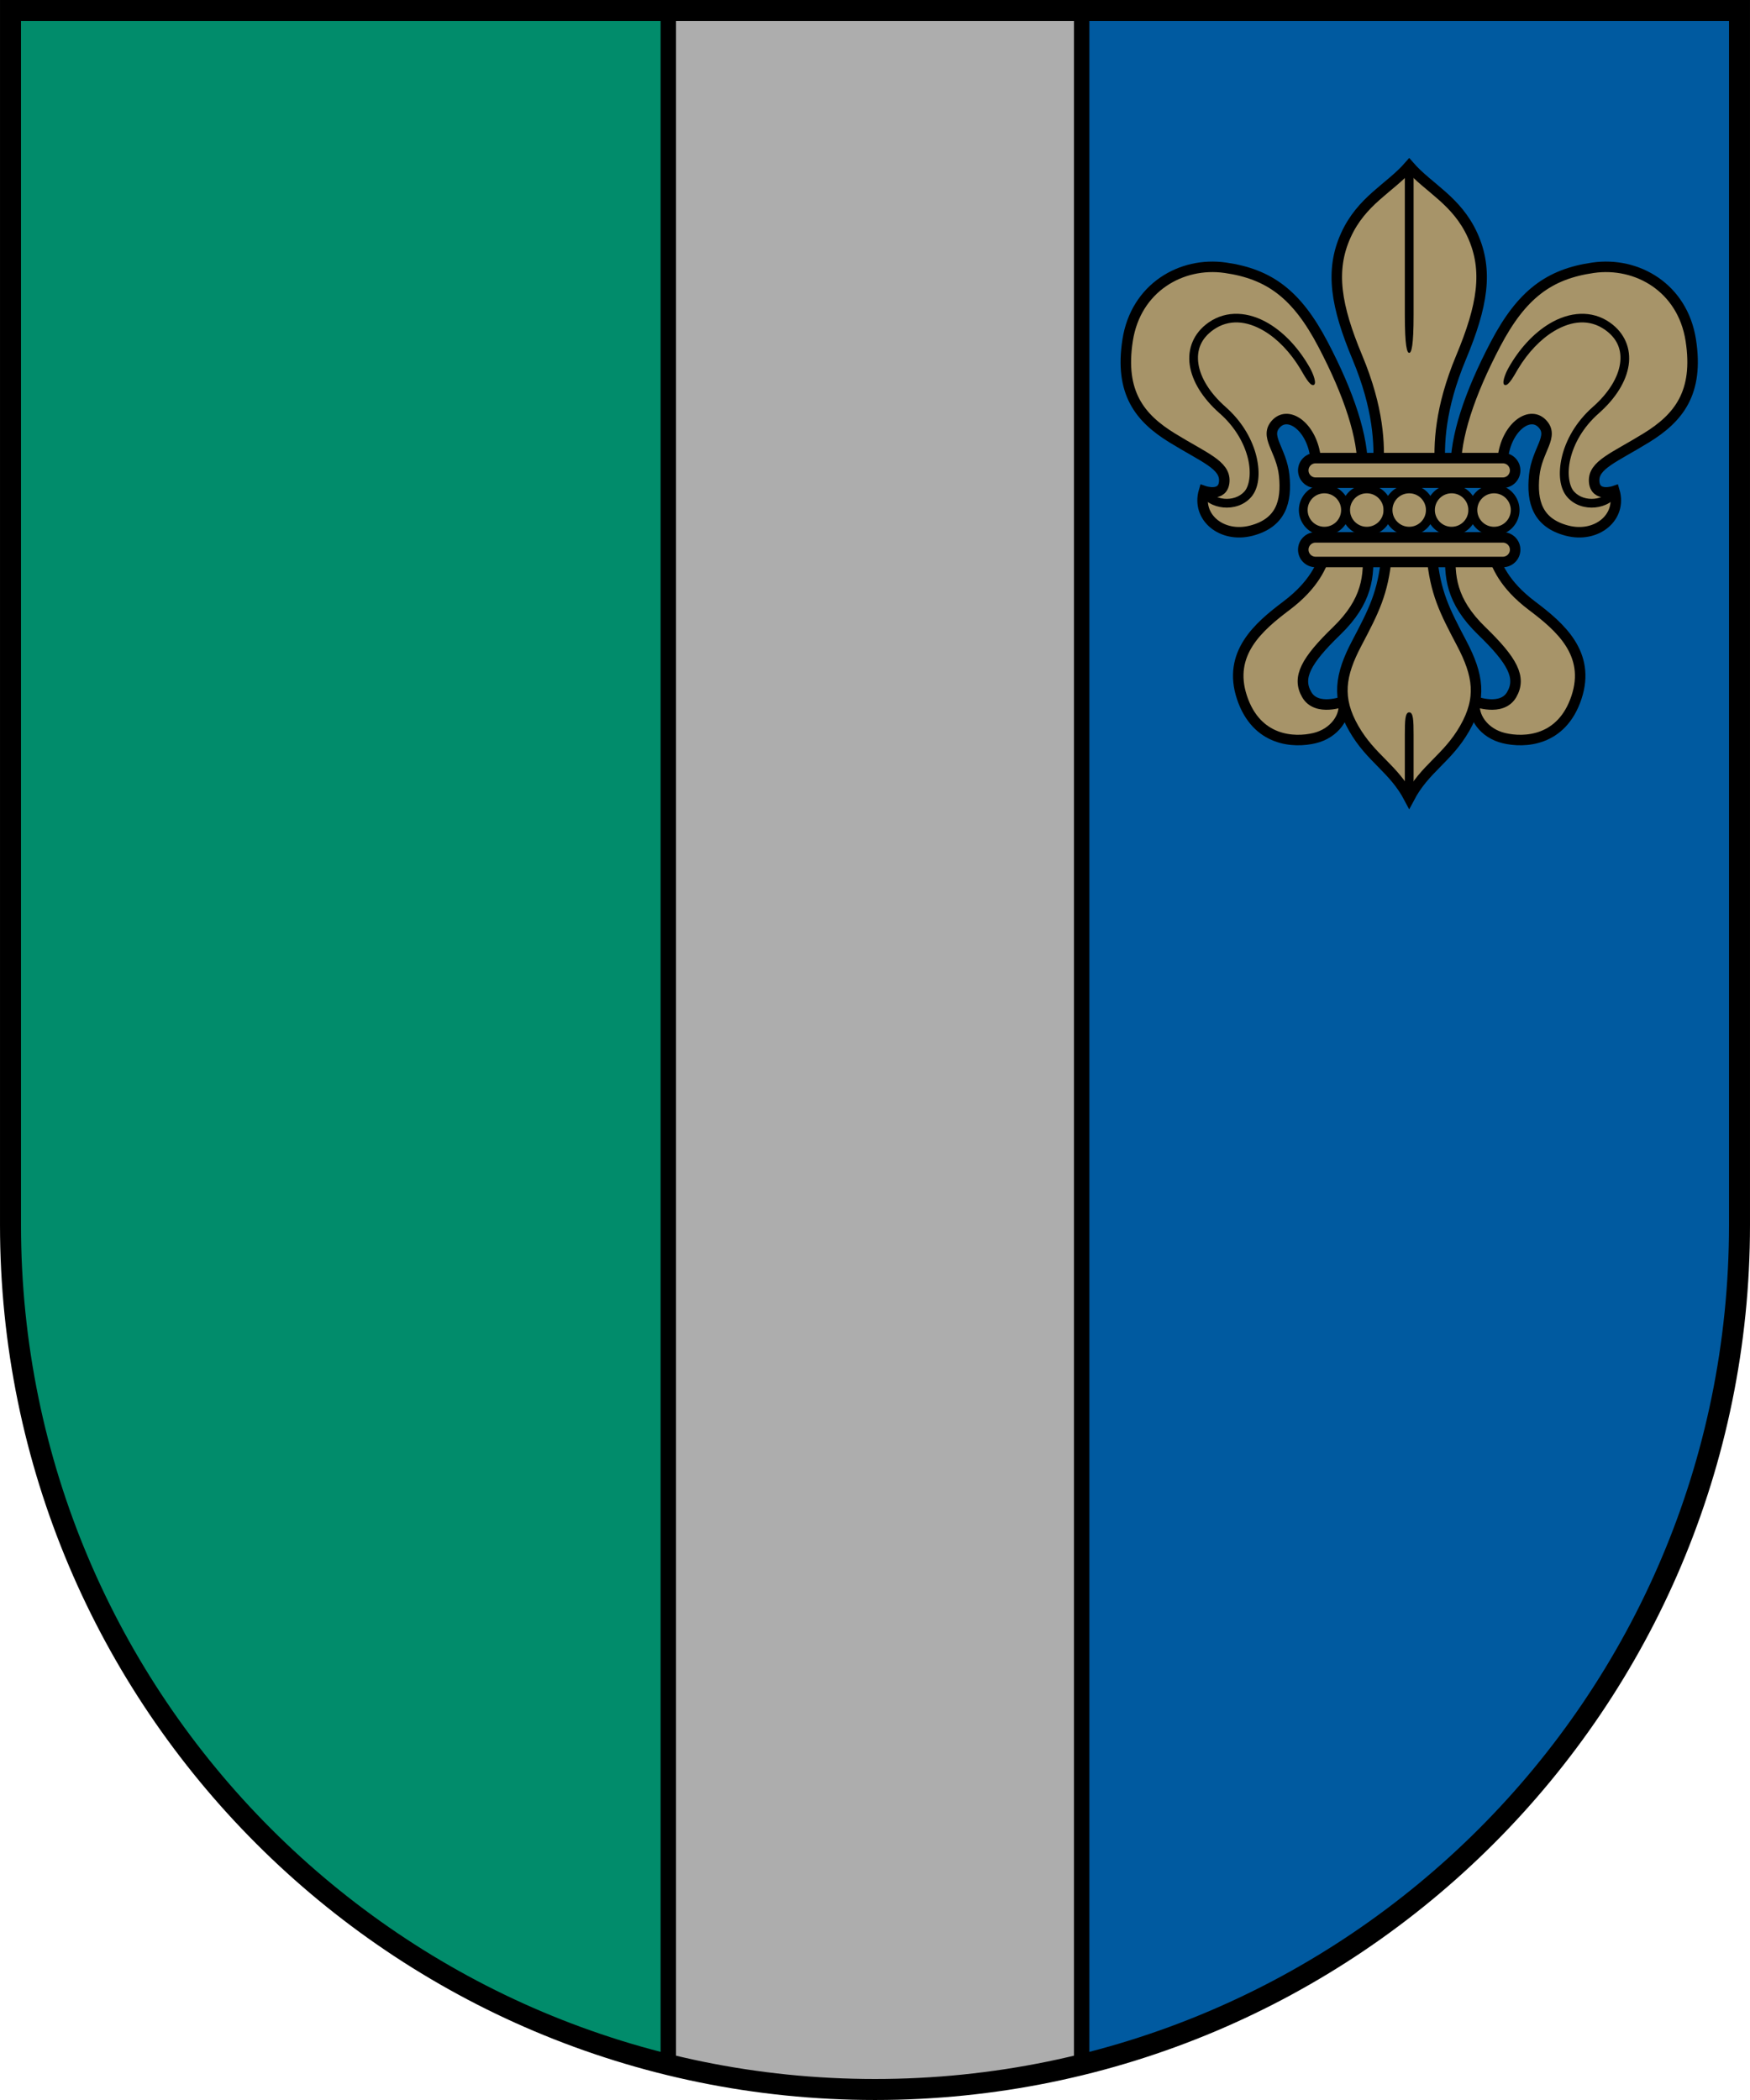 <?xml version="1.0" encoding="UTF-8" standalone="no"?>
<svg
   xmlns:dc="http://purl.org/dc/elements/1.1/"
   xmlns:cc="http://creativecommons.org/ns#"
   xmlns:rdf="http://www.w3.org/1999/02/22-rdf-syntax-ns#"
   xmlns:svg="http://www.w3.org/2000/svg"
   xmlns="http://www.w3.org/2000/svg"
   width="500"
   height="600"
   viewBox="0 0 132.292 158.75"
   version="1.1"
   id="svg847">
  <defs
     id="defs841" />
  <path
     id="path844"
     style="fill:#018c6b;fill-opacity:1;stroke:none;stroke-width:2.335;stroke-miterlimit:4;stroke-dasharray:none"
     d="M 0.794,0.794 V 92.604 c 0,36.093 29.259,65.352 65.352,65.352 V 0.794 Z" />
  <path
     id="path3256"
     style="fill:#005aa0;fill-opacity:1;stroke:none;stroke-width:2.335;stroke-miterlimit:4;stroke-dasharray:none"
     d="M 66.146,0.794 V 157.956 c 36.093,0 65.352,-29.259 65.352,-65.352 V 0.794 Z" />
  <path
     id="path3091"
     style="fill:#adadad;fill-opacity:1;stroke:#000000;stroke-width:1.165;stroke-miterlimit:4;stroke-dasharray:none"
     d="M 50.52,0.794 V 156.072 c 5.007,1.229 10.239,1.885 15.625,1.885 5.386,0 10.618,-0.656 15.625,-1.885 V 0.794 Z" />
  <g
     id="g3252"
     style="stroke-width:0.794;stroke-miterlimit:4;stroke-dasharray:none"
     transform="translate(-59.317,-53.392)">
    <path
       style="font-variation-settings:normal;opacity:1;vector-effect:none;fill:#a79469;fill-opacity:1;stroke:#000000;stroke-width:0.794;stroke-linecap:butt;stroke-linejoin:miter;stroke-miterlimit:4;stroke-dasharray:none;stroke-dashoffset:0;stroke-opacity:1;stop-color:#000000;stop-opacity:1"
       d="m 158.769,88.022 c -0.252,-2.28 -1.986,-3.602 -2.957,-2.625 -0.971,0.977 0.383,1.972 0.585,3.945 0.201,1.974 -0.245,3.582 -2.484,4.165 -2.239,0.582 -4.165,-1.023 -3.58,-2.996 0,0 1.461,0.511 1.534,-0.731 0.073,-1.242 -1.506,-1.787 -3.945,-3.288 -2.439,-1.501 -3.977,-3.406 -3.361,-7.38 0.617,-3.973 4.064,-5.953 7.38,-5.48 3.316,0.474 5.393,1.99 7.38,5.772 1.987,3.782 3.069,7.087 2.996,9.498 z m 0.794,7.068 c -0.288,1.009 -0.89,2.504 -2.996,4.092 -2.106,1.587 -4.471,3.612 -3.361,6.941 1.11,3.329 3.945,3.434 5.48,3.069 1.534,-0.365 2.411,-1.68 2.192,-2.776 0,0 -2.025,0.783 -2.776,-0.511 -0.752,-1.294 -0.065,-2.565 2.265,-4.822 2.33,-2.257 2.475,-4.153 2.338,-6.21 z"
       id="path3206" />
    <path
       id="path3160"
       style="opacity:1;fill:#a79469;fill-opacity:1;stroke:#000000;stroke-width:0.661;stroke-miterlimit:4;stroke-dasharray:none"
       d="m 161.03,91.949 a 1.596,1.596 0 0 1 -1.596,1.596 1.596,1.596 0 0 1 -1.596,-1.596 1.596,1.596 0 0 1 1.596,-1.596 1.596,1.596 0 0 1 1.596,1.596 z" />
    <path
       id="path3185"
       style="opacity:1;fill:#a79469;fill-opacity:1;stroke:#000000;stroke-width:0.661;stroke-miterlimit:4;stroke-dasharray:none"
       d="m 164.236,91.949 a 1.596,1.596 0 0 1 -1.596,1.596 1.596,1.596 0 0 1 -1.596,-1.596 1.596,1.596 0 0 1 1.596,-1.596 1.596,1.596 0 0 1 1.596,1.596 z" />
    <path
       id="path3187"
       style="opacity:1;fill:#a79469;fill-opacity:1;stroke:#000000;stroke-width:0.661;stroke-miterlimit:4;stroke-dasharray:none"
       d="m 167.442,91.949 c 0,0.881 -0.714,1.596 -1.596,1.596 -0.881,-3e-6 -1.596,-0.714 -1.596,-1.596 0,-0.881 0.714,-1.596 1.596,-1.596 0.881,-2e-6 1.596,0.714 1.596,1.596 z" />
    <path
       id="path3189"
       style="opacity:1;fill:#a79469;fill-opacity:1;stroke:#000000;stroke-width:0.661;stroke-miterlimit:4;stroke-dasharray:none"
       d="m 170.648,91.949 a 1.596,1.596 0 0 1 -1.596,1.596 1.596,1.596 0 0 1 -1.596,-1.596 1.596,1.596 0 0 1 1.596,-1.596 1.596,1.596 0 0 1 1.596,1.596 z" />
    <path
       id="path3191"
       style="opacity:1;fill:#a79469;fill-opacity:1;stroke:#000000;stroke-width:0.661;stroke-miterlimit:4;stroke-dasharray:none"
       d="m 173.855,91.949 a 1.596,1.596 0 0 1 -1.596,1.596 1.596,1.596 0 0 1 -1.596,-1.596 1.596,1.596 0 0 1 1.596,-1.596 1.596,1.596 0 0 1 1.596,1.596 z" />
    <path
       style="font-variation-settings:normal;opacity:1;vector-effect:none;fill:#a79469;fill-opacity:1;stroke:#000000;stroke-width:0.794;stroke-linecap:butt;stroke-linejoin:miter;stroke-miterlimit:4;stroke-dasharray:none;stroke-dashoffset:0;stroke-opacity:1;stop-color:#000000;stop-opacity:1"
       d="m 172.925,88.022 c 0.252,-2.28 1.986,-3.602 2.957,-2.625 0.971,0.977 -0.383,1.972 -0.585,3.945 -0.201,1.974 0.245,3.582 2.484,4.165 2.239,0.582 4.165,-1.023 3.58,-2.996 0,0 -1.461,0.511 -1.534,-0.731 -0.073,-1.242 1.506,-1.787 3.945,-3.288 2.439,-1.501 3.977,-3.406 3.361,-7.38 -0.617,-3.973 -4.064,-5.953 -7.38,-5.48 -3.316,0.474 -5.393,1.99 -7.38,5.772 -1.987,3.782 -3.069,7.087 -2.996,9.498 z m -0.794,7.068 c 0.288,1.009 0.89,2.504 2.996,4.092 2.106,1.587 4.471,3.612 3.361,6.941 -1.11,3.329 -3.945,3.434 -5.48,3.069 -1.534,-0.365 -2.411,-1.68 -2.192,-2.776 0,0 2.025,0.783 2.776,-0.511 0.752,-1.294 0.065,-2.565 -2.265,-4.822 -2.33,-2.257 -2.475,-4.153 -2.338,-6.21 z"
       id="path3210" />
    <path
       style="font-variation-settings:normal;opacity:1;vector-effect:none;fill:#a79469;fill-opacity:1;stroke:#000000;stroke-width:0.794;stroke-linecap:butt;stroke-linejoin:miter;stroke-miterlimit:4;stroke-dasharray:none;stroke-dashoffset:0;stroke-opacity:1;stop-color:#000000;stop-opacity:1"
       d="m 163.502,88.907 c 0.125,-1.915 0.04,-4.627 -1.577,-8.502 -1.617,-3.875 -2.073,-6.548 -0.877,-9.206 1.196,-2.658 3.337,-3.58 4.799,-5.261 1.461,1.68 3.602,2.603 4.799,5.261 1.196,2.658 0.74,5.331 -0.877,9.206 -1.617,3.875 -1.702,6.587 -1.577,8.502 z m 0.639,6.476 c -0.27,2.842 -0.962,4.172 -2.265,6.649 -1.252,2.381 -1.534,4.138 -0.219,6.43 1.315,2.292 3.003,3.005 4.19,5.261 1.187,-2.256 2.875,-2.969 4.19,-5.261 1.315,-2.292 1.033,-4.049 -0.219,-6.43 -1.303,-2.477 -1.995,-3.807 -2.265,-6.649 z"
       id="path3236" />
    <path
       id="rect3136"
       style="opacity:1;fill:#a79469;fill-opacity:1;stroke:#000000;stroke-width:0.794;stroke-miterlimit:4;stroke-dasharray:none"
       d="m 158.769,88.022 h 14.156 c 0.515,0 0.93,0.415 0.93,0.93 0,0.515 -0.415,0.93 -0.93,0.93 h -14.156 c -0.515,0 -0.93,-0.415 -0.93,-0.93 0,-0.515 0.415,-0.93 0.93,-0.93 z" />
    <path
       id="path3145"
       style="opacity:1;fill:#a79469;fill-opacity:1;stroke:#000000;stroke-width:0.794;stroke-miterlimit:4;stroke-dasharray:none"
       d="m 158.769,94.015 h 14.156 c 0.515,0 0.93,0.415 0.93,0.93 0,0.515 -0.415,0.93 -0.93,0.93 h -14.156 c -0.515,0 -0.93,-0.415 -0.93,-0.93 0,-0.515 0.415,-0.93 0.93,-0.93 z" />
    <path
       id="path3299"
       style="color:#000000;font-style:normal;font-variant:normal;font-weight:normal;font-stretch:normal;font-size:medium;line-height:normal;font-family:sans-serif;font-variant-ligatures:normal;font-variant-position:normal;font-variant-caps:normal;font-variant-numeric:normal;font-variant-alternates:normal;font-variant-east-asian:normal;font-feature-settings:normal;font-variation-settings:normal;text-indent:0;text-align:start;text-decoration:none;text-decoration-line:none;text-decoration-style:solid;text-decoration-color:#000000;letter-spacing:normal;word-spacing:normal;text-transform:none;writing-mode:lr-tb;direction:ltr;text-orientation:mixed;dominant-baseline:auto;baseline-shift:baseline;text-anchor:start;white-space:normal;shape-padding:0;shape-margin:0;inline-size:0;clip-rule:nonzero;display:inline;overflow:visible;visibility:visible;opacity:1;isolation:auto;mix-blend-mode:normal;color-interpolation:sRGB;color-interpolation-filters:linearRGB;solid-color:#000000;solid-opacity:1;vector-effect:none;fill:#000000;fill-opacity:1;fill-rule:nonzero;stroke:none;stroke-linecap:butt;stroke-linejoin:miter;stroke-miterlimit:4;stroke-dasharray:none;stroke-dashoffset:0;stroke-opacity:1;color-rendering:auto;image-rendering:auto;shape-rendering:auto;text-rendering:auto;enable-background:accumulate;stop-color:#000000;stop-opacity:1"
       d="m 173.321,81.258 c 0.837,-1.504 1.945,-2.694 3.15,-3.412 0.744,-0.444 1.536,-0.702 2.314,-0.73 0.779,-0.028 1.544,0.176 2.23,0.656 1.131,0.792 1.604,1.981 1.422,3.217 -0.182,1.236 -0.974,2.517 -2.27,3.658 -1.201,1.058 -1.875,2.325 -2.137,3.438 -0.262,1.112 -0.083,2.057 0.266,2.453 0.384,0.436 0.982,0.611 1.543,0.557 0.561,-0.054 1.044,-0.34 1.223,-0.723 l 0.598,0.281 c -0.309,0.661 -1.016,1.028 -1.756,1.1 -0.74,0.072 -1.555,-0.154 -2.104,-0.777 -0.584,-0.664 -0.706,-1.794 -0.412,-3.043 0.294,-1.249 1.037,-2.631 2.342,-3.781 1.211,-1.067 1.901,-2.233 2.053,-3.258 0.151,-1.025 -0.19,-1.911 -1.146,-2.58 -1.144,-0.801 -2.493,-0.694 -3.828,0.102 -1.005,0.599 -1.976,1.6 -2.742,2.876 -0.251,0.418 -0.697,1.286 -0.985,1.209 -0.288,-0.078 0.043,-0.888 0.24,-1.241 z m -7.805,-15.32 c 0,0 0,8.904 0,11.259 0,2.355 0.162,2.87 0.331,2.87 0.169,0 0.331,-0.515 0.331,-2.87 0,-2.355 0,-11.259 0,-11.259 z m -7.143,15.32 c -0.837,-1.504 -1.945,-2.694 -3.15,-3.412 -0.744,-0.444 -1.536,-0.702 -2.314,-0.73 -0.779,-0.028 -1.544,0.176 -2.23,0.656 -1.131,0.792 -1.604,1.981 -1.422,3.217 0.182,1.236 0.974,2.517 2.27,3.658 1.201,1.058 1.875,2.325 2.137,3.438 0.262,1.112 0.083,2.057 -0.266,2.453 -0.384,0.436 -0.982,0.611 -1.543,0.557 -0.561,-0.054 -1.044,-0.34 -1.223,-0.723 l -0.598,0.281 c 0.309,0.661 1.016,1.028 1.756,1.1 0.74,0.072 1.555,-0.154 2.104,-0.777 0.584,-0.664 0.706,-1.794 0.412,-3.043 -0.294,-1.249 -1.037,-2.631 -2.342,-3.781 -1.211,-1.067 -1.901,-2.233 -2.053,-3.258 -0.151,-1.025 0.19,-1.911 1.146,-2.58 1.144,-0.801 2.493,-0.694 3.828,0.102 1.005,0.599 1.976,1.6 2.742,2.876 0.251,0.418 0.697,1.286 0.985,1.209 0.288,-0.078 -0.043,-0.888 -0.24,-1.241 z m 7.143,27.679 c 0,1.08 0,4.786 0,4.786 h 0.662 c 0,0 0,-3.706 0,-4.786 0,-1.08 -0.02,-1.694 -0.331,-1.694 -0.311,0 -0.331,0.614 -0.331,1.694 z" />
  </g>
  <path
     id="path844-7"
     style="fill:none;fill-opacity:1;stroke:#000000;stroke-width:1.587;stroke-linejoin:miter;stroke-miterlimit:10;stroke-dasharray:none"
     d="M 0.794,0.794 V 92.604 c 0,36.093 29.259,65.352 65.352,65.352 36.093,0 65.352,-29.259 65.352,-65.352 V 0.794 Z" />
</svg>
